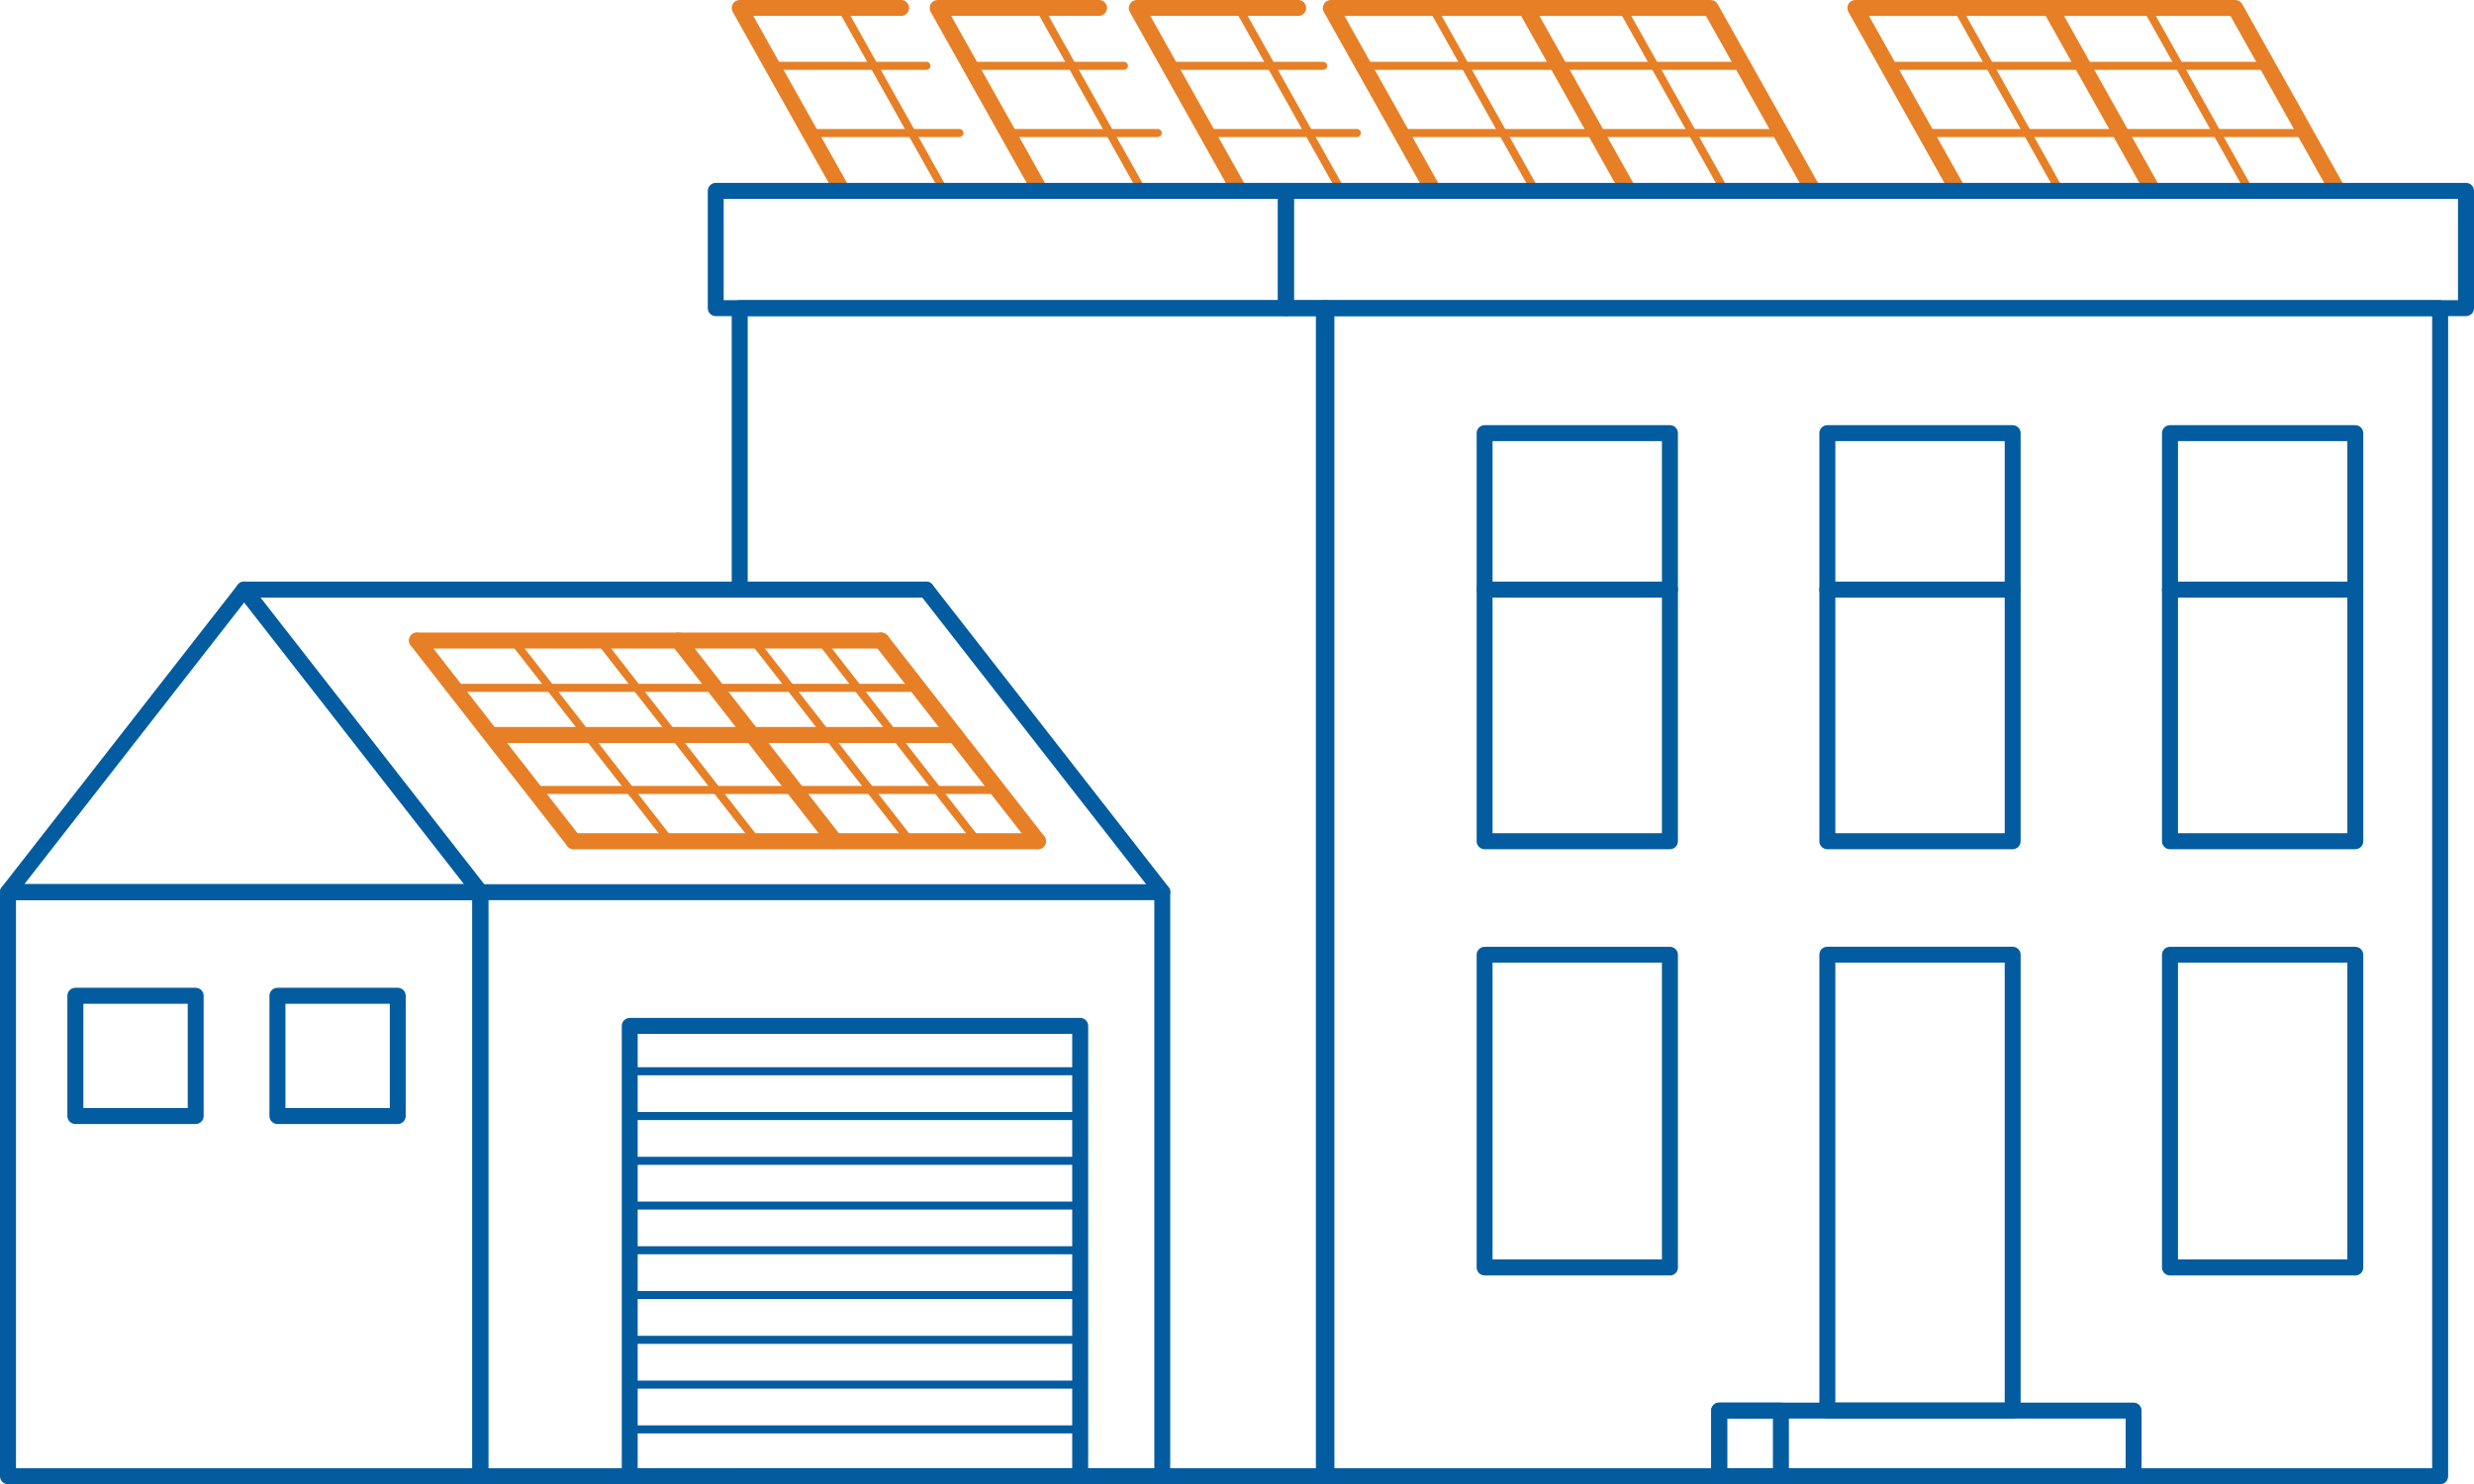 <?xml version="1.0" encoding="UTF-8"?>
<svg id="Layer_1" data-name="Layer 1" xmlns="http://www.w3.org/2000/svg" viewBox="0 0 310.99 186.62">
  <defs>
    <style>
      .cls-1 {
        fill: #e77f26;
      }

      .cls-1, .cls-2 {
        stroke-width: 0px;
      }

      .cls-2 {
        fill: #035ca0;
      }
    </style>
  </defs>
  <path id="Path_17005" data-name="Path 17005" class="cls-1" d="M227.94,25c-.36,0-.7-.2-.88-.51l-12.61-22.48h-45.44l12.06,21.49c.27.48.1,1.1-.38,1.37s-1.1.1-1.37-.38h0l-12.91-22.99c-.27-.48-.1-1.1.38-1.37.15-.08.32-.13.49-.13h47.75c.36,0,.7.2.88.51l12.9,22.99c.27.48.1,1.1-.39,1.37-.15.08-.32.13-.49.13"/>
  <path id="Path_17006" data-name="Path 17006" class="cls-1" d="M204.71,25c-.36,0-.7-.2-.88-.51l-12.9-22.99c-.27-.48-.1-1.1.38-1.37.48-.27,1.1-.1,1.37.38l12.9,22.99c.27.48.1,1.1-.39,1.37-.15.08-.32.13-.49.13"/>
  <path id="Path_17007" data-name="Path 17007" class="cls-1" d="M192.99,24.5c-.18,0-.35-.1-.44-.26l-12.9-22.99c-.12-.25-.02-.55.23-.67.23-.11.51-.03.65.18l12.9,22.99c.14.24.05.55-.19.68-.08.04-.16.06-.25.06"/>
  <path id="Path_17008" data-name="Path 17008" class="cls-1" d="M216.82,24.5c-.18,0-.35-.1-.44-.26l-12.9-22.99c-.12-.25-.02-.55.23-.67.23-.11.51-.03.65.18l12.9,22.99c.14.24.05.55-.19.68-.08.04-.16.06-.25.06"/>
  <path id="Path_17009" data-name="Path 17009" class="cls-1" d="M219.11,8.78h-47.74c-.28.02-.51-.2-.53-.48s.2-.51.48-.53h47.79c.28.02.49.25.48.53-.01.26-.22.46-.48.48"/>
  <path id="Path_17010" data-name="Path 17010" class="cls-1" d="M223.86,17.23h-47.75c-.28.02-.51-.2-.53-.48-.02-.28.2-.51.48-.53h47.8c.28-.02.51.2.53.48.02.28-.2.51-.48.53h-.05"/>
  <path id="Path_17011" data-name="Path 17011" class="cls-1" d="M155.8,25c-.36,0-.7-.2-.88-.51l-12.9-22.99c-.27-.48-.1-1.1.38-1.37.15-.08.32-.13.49-.13h20.3c.55,0,1,.45,1,1s-.45,1-1,1h-18.59l12.06,21.49c.27.48.1,1.1-.39,1.37-.15.08-.32.13-.49.13"/>
  <path id="Path_17012" data-name="Path 17012" class="cls-1" d="M168.6,24.5c-.18,0-.35-.1-.44-.26l-12.9-22.99c-.12-.25-.02-.55.23-.67.23-.11.51-.03.65.18l12.9,22.99c.14.24.05.55-.19.68-.08.04-.16.06-.25.06"/>
  <path id="Path_17013" data-name="Path 17013" class="cls-1" d="M166.35,8.78h-19.37c-.28-.02-.49-.25-.48-.53,0-.26.22-.46.48-.48h19.37c.28.02.49.25.48.53,0,.26-.22.46-.48.48"/>
  <path id="Path_17014" data-name="Path 17014" class="cls-1" d="M170.54,17.23h-18.82c-.28.02-.51-.2-.53-.48-.02-.28.2-.51.48-.53h18.87c.28-.02.51.2.53.48.02.28-.2.51-.48.53h-.05"/>
  <path id="Path_17015" data-name="Path 17015" class="cls-1" d="M130.77,25c-.36,0-.7-.2-.88-.51L116.99,1.5c-.27-.48-.1-1.1.38-1.37.15-.08.32-.13.49-.13h20.3c.55,0,1,.45,1,1s-.45,1-1,1h-18.59l12.06,21.49c.27.48.1,1.1-.39,1.37-.15.08-.32.13-.49.13"/>
  <path id="Path_17016" data-name="Path 17016" class="cls-1" d="M143.57,24.5c-.18,0-.35-.1-.44-.26l-12.89-22.99c-.12-.25-.02-.55.23-.67.23-.11.51-.03.65.18l12.9,22.99c.14.24.05.55-.19.68-.08.04-.16.06-.25.06"/>
  <path id="Path_17017" data-name="Path 17017" class="cls-1" d="M141.31,8.78h-19.37c-.28.02-.51-.2-.53-.48-.02-.28.2-.51.48-.53h19.42c.28.02.49.25.48.53,0,.26-.22.46-.48.48"/>
  <path id="Path_17018" data-name="Path 17018" class="cls-1" d="M145.51,17.23h-18.82c-.28.02-.51-.2-.53-.48-.02-.28.2-.51.48-.53h18.87c.28-.02.51.2.53.48.02.28-.2.51-.48.53h-.05"/>
  <path id="Path_17019" data-name="Path 17019" class="cls-1" d="M105.89,25c-.36,0-.7-.2-.88-.51L92.11,1.5c-.27-.48-.1-1.1.38-1.37.15-.08.32-.13.49-.13h20.3c.55,0,1,.45,1,1s-.45,1-1,1h-18.59l12.06,21.49c.27.48.1,1.1-.39,1.37-.15.08-.32.13-.49.13"/>
  <path id="Path_17020" data-name="Path 17020" class="cls-1" d="M118.69,24.5c-.18,0-.35-.1-.44-.26L105.35,1.25c-.15-.23-.08-.55.15-.69.23-.15.55-.08.69.15,0,.02.02.03.03.05l12.9,22.99c.14.24.05.55-.19.68-.08.04-.16.06-.25.06"/>
  <path id="Path_17021" data-name="Path 17021" class="cls-1" d="M116.43,8.78h-19.37c-.28.02-.51-.2-.53-.48-.02-.28.2-.51.48-.53h19.42c.28-.02.51.2.53.48.02.28-.2.51-.48.53h-.05"/>
  <path id="Path_17022" data-name="Path 17022" class="cls-1" d="M120.63,17.23h-18.82c-.28.02-.51-.2-.53-.48-.02-.28.2-.51.48-.53h18.87c.28.02.49.25.48.53,0,.26-.22.46-.48.48"/>
  <path id="Path_17023" data-name="Path 17023" class="cls-1" d="M293.87,25c-.36,0-.7-.2-.88-.51l-12.61-22.48h-45.44l12.06,21.49c.27.48.1,1.1-.38,1.37s-1.1.1-1.37-.38h0l-12.9-22.99c-.27-.48-.1-1.1.38-1.37.15-.08.32-.13.49-.13h47.75c.36,0,.7.2.88.51l12.9,22.99c.27.48.1,1.1-.38,1.37-.15.08-.32.13-.49.13"/>
  <path id="Path_17024" data-name="Path 17024" class="cls-1" d="M270.65,25c-.36,0-.7-.2-.88-.51l-12.9-22.99c-.27-.48-.1-1.1.38-1.37.48-.27,1.1-.1,1.37.38h0l12.9,22.99c.27.48.1,1.1-.39,1.37-.15.08-.32.13-.49.13"/>
  <path id="Path_17025" data-name="Path 17025" class="cls-1" d="M258.93,24.5c-.18,0-.35-.1-.44-.26l-12.9-22.99c-.12-.25-.02-.55.23-.67.23-.11.51-.03.65.18l12.9,22.99c.14.24.05.55-.19.68-.08.04-.16.06-.25.06"/>
  <path id="Path_17026" data-name="Path 17026" class="cls-1" d="M282.76,24.5c-.18,0-.35-.1-.44-.26l-12.9-22.99c-.12-.25-.02-.55.23-.67.23-.11.51-.03.65.18l12.9,22.99c.14.24.05.55-.19.68-.08.04-.16.06-.25.06"/>
  <path id="Path_17027" data-name="Path 17027" class="cls-1" d="M285.05,8.78h-47.74c-.28-.02-.49-.25-.48-.53.01-.26.22-.46.48-.48h47.74c.28.02.49.25.48.53-.01.26-.22.46-.48.48"/>
  <path id="Path_17028" data-name="Path 17028" class="cls-1" d="M289.79,17.23h-47.75c-.28-.02-.49-.25-.48-.53.01-.26.22-.46.48-.48h47.75c.28.02.49.25.48.53-.01.26-.22.46-.48.48"/>
  <path id="Path_17029" data-name="Path 17029" class="cls-2" d="M166.74,186.62h-73.76c-.55,0-1-.45-1-1.01s.45-1,1-1h72.75V39.74h-71.74v34.39c0,.55-.45,1.01-1,1.01s-1.01-.45-1.01-1h0v-35.39c0-.55.45-1,1-1h73.76c.55,0,1,.45,1,1v146.87c0,.55-.45,1-1,1"/>
  <path id="Path_17030" data-name="Path 17030" class="cls-2" d="M306.74,186.62h-140.33c-.55,0-1-.45-1-1h0V38.75c0-.55.45-1,1-1h140.33c.55,0,1,.45,1,1h0v146.87c0,.55-.45,1-1,1h0M167.41,184.61h138.32V39.74h-138.32v144.87h0Z"/>
  <path id="Path_17031" data-name="Path 17031" class="cls-2" d="M209.92,106.78h-23.3c-.55,0-1-.45-1-1h0v-51.32c0-.55.45-1,1-1h23.3c.55,0,1,.45,1,1h0v51.32c0,.55-.45,1-1,1h0M187.62,104.77h21.29v-49.31h-21.29v49.31h0Z"/>
  <path id="Path_17032" data-name="Path 17032" class="cls-2" d="M209.92,160.37h-23.3c-.55,0-1-.45-1-1h0v-39.32c0-.55.45-1,1-1h23.3c.55,0,1,.45,1,1h0v39.33c0,.55-.45,1-1,1h0M187.62,158.36h21.29v-37.32h-21.29v37.32h0Z"/>
  <path id="Path_17033" data-name="Path 17033" class="cls-2" d="M296.07,160.37h-23.3c-.55,0-1-.45-1-1h0v-39.32c0-.55.45-1,1-1h23.3c.55,0,1,.45,1,1h0v39.33c0,.55-.45,1-1,1h0M273.78,158.36h21.29v-37.32h-21.29v37.32Z"/>
  <path id="Path_17034" data-name="Path 17034" class="cls-2" d="M253,106.78h-23.3c-.55,0-1-.45-1-1h0v-51.32c0-.55.45-1,1-1h23.3c.55,0,1,.45,1,1h0v51.32c0,.55-.45,1-1,1h0M230.71,104.77h21.29v-49.31h-21.29v49.31Z"/>
  <path id="Path_17035" data-name="Path 17035" class="cls-2" d="M253,178.36h-23.3c-.55,0-1-.45-1-1h0v-57.32c0-.55.45-1,1-1h23.3c.55,0,1,.45,1,1h0v57.32c0,.55-.45,1-1,1h0M230.71,176.35h21.29v-55.31h-21.29v55.31Z"/>
  <path id="Path_17036" data-name="Path 17036" class="cls-2" d="M296.07,106.78h-23.3c-.55,0-1-.45-1-1h0v-51.32c0-.55.45-1,1-1h23.3c.55,0,1,.45,1,1h0v51.32c0,.55-.45,1-1,1h0M273.78,104.77h21.29v-49.31h-21.29v49.31Z"/>
  <path id="Path_17037" data-name="Path 17037" class="cls-2" d="M161.64,39.75h-71.67c-.55,0-1-.45-1-1v-14.75c0-.55.45-1,1-1h71.67c.55,0,1,.45,1,1v14.75c0,.55-.45,1-1,1M90.98,37.74h69.66v-12.74h-69.67v12.74h0Z"/>
  <path id="Path_17038" data-name="Path 17038" class="cls-2" d="M309.99,39.75h-148.34c-.55,0-1-.45-1-1h0v-14.75c0-.55.45-1,1-1h148.34c.55,0,1,.45,1,1h0v14.75c0,.55-.45,1-1,1h0M162.65,37.74h146.33v-12.74h-146.33v12.74Z"/>
  <path id="Path_17039" data-name="Path 17039" class="cls-2" d="M146.1,186.62H60.38c-.55,0-1-.45-1-1v-73.44c0-.55.45-1,1-1h85.72c.55,0,1,.45,1,1v73.44c0,.55-.45,1-1,1M61.38,184.61h83.72v-71.43H61.38s0,71.43,0,71.43Z"/>
  <path id="Path_17040" data-name="Path 17040" class="cls-2" d="M60.38,186.62H1c-.55,0-1-.45-1-1h0v-73.44c0-.55.45-1,1-1h59.38c.55,0,1,.45,1,1v73.44c0,.55-.45,1-1,1M2.01,184.61h57.37v-71.43H2.01v71.43Z"/>
  <path id="Path_17041" data-name="Path 17041" class="cls-2" d="M60.38,113.18H1c-.55,0-1-.45-1-1,0-.22.07-.44.21-.62l29.69-38.05c.34-.44.97-.52,1.41-.17.07.05.12.11.17.17l29.69,38.05c.34.44.26,1.07-.17,1.41-.18.14-.39.21-.62.21M3.06,111.17h55.26l-27.63-35.41L3.06,111.17Z"/>
  <path id="Path_17042" data-name="Path 17042" class="cls-1" d="M72.11,106.78c-.31,0-.6-.14-.79-.39l-19.69-25.23c-.34-.44-.26-1.07.17-1.41.44-.34,1.07-.26,1.41.17l19.69,25.23c.34.44.26,1.07-.17,1.41-.18.14-.39.21-.62.21"/>
  <path id="Path_17043" data-name="Path 17043" class="cls-1" d="M104.96,106.78c-.31,0-.6-.14-.79-.39l-19.69-25.23c-.34-.44-.26-1.07.17-1.41.44-.34,1.07-.26,1.41.17l19.69,25.23c.34.44.26,1.07-.17,1.41-.18.14-.39.21-.62.21"/>
  <path id="Path_17044" data-name="Path 17044" class="cls-1" d="M95.11,106.28c-.16,0-.3-.07-.4-.19l-19.69-25.23c-.18-.21-.16-.53.05-.71.21-.18.53-.16.71.05.01,0,.02.03.03.04l19.69,25.23c.17.22.13.54-.09.71-.09.07-.2.11-.31.11"/>
  <path id="Path_17045" data-name="Path 17045" class="cls-1" d="M84.23,106.28c-.16,0-.3-.07-.4-.19l-19.69-25.23c-.18-.21-.16-.53.05-.71s.53-.16.71.05c.01,0,.02.03.03.04l19.69,25.23c.17.22.13.54-.09.71-.09.07-.2.11-.31.11"/>
  <path id="Path_17046" data-name="Path 17046" class="cls-1" d="M122.86,106.28c-.16,0-.3-.07-.4-.19l-19.69-25.23c-.18-.21-.16-.53.05-.71.21-.18.53-.16.71.05,0,0,.02.03.03.04l19.69,25.23c.17.22.13.54-.09.71-.09.07-.2.11-.31.11"/>
  <path id="Path_17047" data-name="Path 17047" class="cls-1" d="M114.43,106.28c-.16,0-.3-.07-.4-.19l-19.69-25.23c-.18-.21-.16-.53.05-.71.21-.18.53-.16.71.05,0,0,.02.03.03.04l19.69,25.23c.17.22.13.54-.09.71-.09.07-.2.11-.31.11"/>
  <path id="Path_17048" data-name="Path 17048" class="cls-2" d="M146.12,113.18c-.31,0-.6-.14-.79-.39l-29.7-38.04c-.34-.44-.26-1.07.17-1.41.44-.34,1.07-.26,1.41.17h0l29.69,38.04c.34.44.26,1.07-.17,1.41-.18.14-.39.21-.62.21"/>
  <path id="Path_17049" data-name="Path 17049" class="cls-1" d="M130.48,106.78c-.31,0-.6-.14-.79-.39l-19.69-25.23c-.34-.44-.26-1.07.17-1.41.44-.34,1.07-.26,1.41.17l19.69,25.23c.34.44.26,1.07-.17,1.41-.18.14-.39.21-.62.21"/>
  <path id="Path_17050" data-name="Path 17050" class="cls-2" d="M116.43,75.14H30.69c-.55,0-1.01-.45-1.01-1s.45-1.01,1-1.01h85.74c.55,0,1.01.45,1.01,1s-.45,1.01-1,1.01h0"/>
  <path id="Path_17051" data-name="Path 17051" class="cls-1" d="M110.79,81.55h-58.37c-.55,0-1.01-.45-1.01-1s.45-1.01,1-1.01h58.37c.55,0,1.01.45,1.01,1s-.45,1.01-1,1.01h0"/>
  <path id="Path_17052" data-name="Path 17052" class="cls-1" d="M120.05,93.42h-57.79c-.55,0-1.01-.45-1.01-1s.45-1.01,1-1.01h57.79c.55,0,1,.45,1.01,1,0,.55-.45,1.01-1,1.01h0"/>
  <path id="Path_17053" data-name="Path 17053" class="cls-1" d="M115.2,86.99h-57.79c-.28-.02-.49-.25-.48-.53.01-.26.22-.46.48-.48h57.79c.28.02.49.25.48.53,0,.26-.22.46-.48.48"/>
  <path id="Path_17054" data-name="Path 17054" class="cls-1" d="M125.29,99.83h-57.79c-.28-.02-.49-.25-.48-.53.01-.26.22-.46.48-.48h57.79c.28.02.49.25.48.53,0,.26-.22.46-.48.48"/>
  <path id="Path_17055" data-name="Path 17055" class="cls-1" d="M130.48,106.78h-58.37c-.55,0-1-.45-1.01-1,0-.55.45-1.01,1-1.01h58.38c.55,0,1,.45,1,1.01s-.45,1-1,1"/>
  <path id="Path_17056" data-name="Path 17056" class="cls-2" d="M135.79,186.62h-56.63c-.55,0-1-.45-1-1h0v-56.63c0-.55.45-1,1-1h56.63c.55,0,1,.45,1,1v56.63c0,.55-.45,1-1,1h0M80.17,184.61h54.61v-54.62h-54.62v54.62h0Z"/>
  <path id="Path_17057" data-name="Path 17057" class="cls-2" d="M135.79,135.2h-56.62c-.28,0-.49-.25-.48-.53.01-.26.22-.46.48-.48h56.62c.28,0,.51.2.53.48s-.2.51-.48.53h-.05"/>
  <path id="Path_17058" data-name="Path 17058" class="cls-2" d="M135.79,140.83h-56.62c-.28,0-.49-.25-.48-.53.01-.26.22-.46.48-.48h56.62c.28,0,.51.2.53.48s-.2.51-.48.53h-.05"/>
  <path id="Path_17059" data-name="Path 17059" class="cls-2" d="M135.79,146.46h-56.62c-.28,0-.49-.25-.48-.53.01-.26.22-.46.48-.48h56.62c.28,0,.51.2.53.48s-.2.51-.48.53h-.05"/>
  <path id="Path_17060" data-name="Path 17060" class="cls-2" d="M135.79,152.09h-56.62c-.28,0-.49-.25-.48-.53.01-.26.22-.46.48-.48h56.62c.28,0,.51.2.53.48s-.2.51-.48.53h-.05"/>
  <path id="Path_17061" data-name="Path 17061" class="cls-2" d="M135.79,157.71h-56.62c-.28-.01-.49-.25-.48-.53.01-.26.22-.46.48-.48h56.62c.28-.01.51.2.53.48s-.2.51-.48.53h-.05"/>
  <path id="Path_17062" data-name="Path 17062" class="cls-2" d="M135.79,163.34h-56.62c-.28-.01-.49-.25-.48-.53.01-.26.22-.46.48-.48h56.62c.28-.01.51.2.53.48s-.2.51-.48.53h-.05"/>
  <path id="Path_17063" data-name="Path 17063" class="cls-2" d="M135.79,168.97h-56.62c-.28-.01-.49-.25-.48-.53.01-.26.22-.46.48-.48h56.62c.28-.01.51.2.53.48s-.2.51-.48.53h-.05"/>
  <path id="Path_17064" data-name="Path 17064" class="cls-2" d="M135.79,174.6h-56.62c-.28-.01-.49-.25-.48-.53.01-.26.22-.46.48-.48h56.62c.28-.01.51.2.53.48s-.2.51-.48.53h-.05"/>
  <path id="Path_17065" data-name="Path 17065" class="cls-2" d="M135.79,180.23h-56.62c-.28-.01-.49-.25-.48-.53.01-.26.22-.46.48-.48h56.62c.28-.01.51.2.53.48s-.2.51-.48.53h-.05"/>
  <path id="Path_17066" data-name="Path 17066" class="cls-2" d="M209.92,75.14h-23.3c-.55,0-1-.45-1-1.01s.45-1,1-1h23.3c.55,0,1.01.45,1.01,1s-.45,1.01-1,1.01h0"/>
  <path id="Path_17067" data-name="Path 17067" class="cls-2" d="M253,75.14h-23.3c-.55,0-1.01-.45-1.01-1s.45-1.01,1-1.01h23.3c.55,0,1,.45,1,1.01s-.45,1-1,1"/>
  <path id="Path_17068" data-name="Path 17068" class="cls-2" d="M296.07,75.14h-23.3c-.55,0-1-.45-1-1.01s.45-1,1-1h23.3c.55,0,1.01.45,1.01,1s-.45,1.01-1,1.01h0"/>
  <path id="Path_17069" data-name="Path 17069" class="cls-2" d="M268.2,186.62h-52.1c-.55,0-1-.45-1-1h0v-8.26c0-.55.45-1,1-1h52.1c.55,0,1,.45,1,1h0v8.26c0,.55-.45,1-1,1h0M217.11,184.61h50.09v-6.24h-50.09v6.24Z"/>
  <path id="Path_17070" data-name="Path 17070" class="cls-2" d="M223.87,186.62h-7.77c-.55,0-1-.45-1-1h0v-8.26c0-.55.45-1,1-1h7.77c.55,0,1,.45,1,1h0v8.26c0,.55-.45,1-1,1h0M217.11,184.61h5.75v-6.24h-5.75v6.24Z"/>
  <path id="Path_17071" data-name="Path 17071" class="cls-2" d="M24.6,141.33h-15.13c-.55,0-1-.45-1-1v-15.13c0-.55.45-1,1-1h15.13c.55,0,1,.45,1,1v15.13c0,.55-.45,1-1,1M10.48,139.32h13.12v-13.11h-13.12v13.11Z"/>
  <path id="Path_17072" data-name="Path 17072" class="cls-2" d="M50,141.33h-15.13c-.55,0-1-.45-1-1v-15.13c0-.55.45-1,1-1h15.13c.55,0,1,.45,1,1v15.13c0,.55-.45,1-1,1M35.88,139.32h13.12v-13.11h-13.12v13.11Z"/>
</svg>
